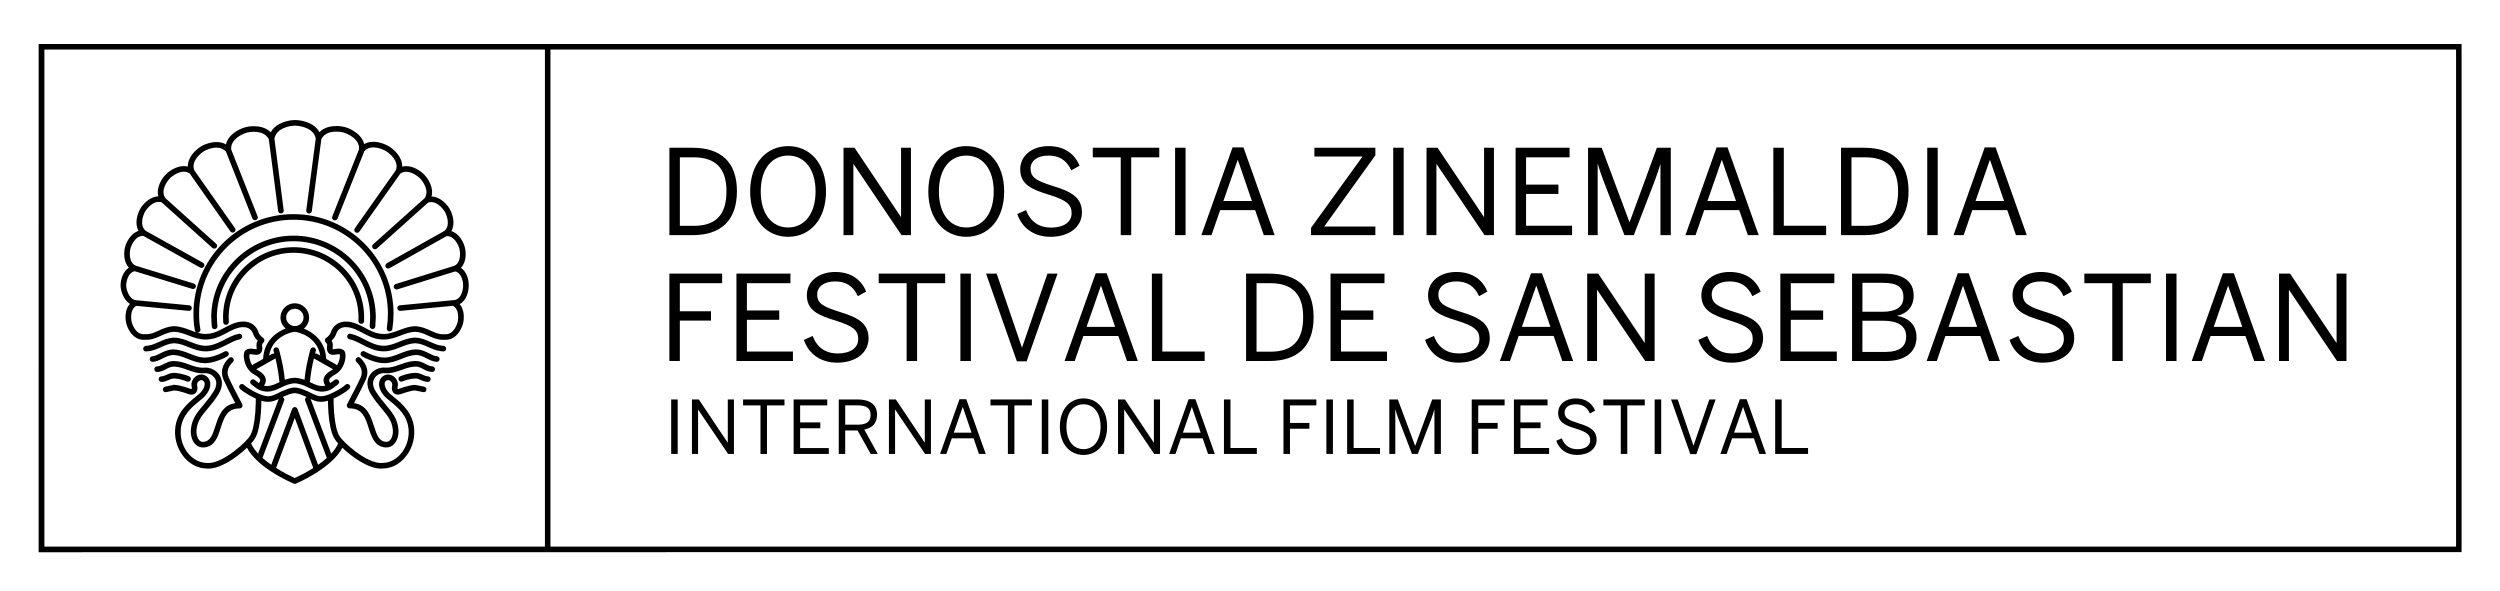 <?xml version="1.0" encoding="UTF-8" standalone="no"?>

<!DOCTYPE svg PUBLIC "-//W3C//DTD SVG 1.1//EN" "http://www.w3.org/Graphics/SVG/1.1/DTD/svg11.dtd">
<!-- Created with Inkscape (http://www.inkscape.org/) -->


<svg

   xmlns:svg="http://www.w3.org/2000/svg"

   xmlns="http://www.w3.org/2000/svg"

   version="1.1"

   width="969.76"

   height="229.13"

   id="svg7563">

  <defs

     id="defs7565" />

  <g

     transform="translate(91.551,-389.543)"

     id="layer1">

    <g

       transform="matrix(0.853,0,0,0.853,-100.815,69.187)"

       id="g7828">

      <path

         d="m 212.539,532.83 -1.028,-0.112 c -1.752,-0.218 -3.245,-0.903 -4.855,-1.628 -2.06,-0.938 -4.187,-1.907 -7.067,-2.003 -2.729,0.091 -5.077,1.03 -7.381,1.942 -2.283,0.908 -4.424,1.765 -6.89,1.765 -0.552,0 -1.124,-0.046 -1.676,-0.137 -2.445,-0.385 -4.764,-1.577 -7.032,-2.744 -1.6,-0.822 -3.108,-1.597 -4.728,-2.135 l -1.595,-0.421 c -0.663,-0.183 -1.331,0.233 -1.509,0.918 -0.091,0.329 -0.028,0.685 0.167,0.989 0.187,0.284 0.481,0.497 0.8,0.578 l 1.347,0.36 c 1.397,0.462 2.82,1.192 4.369,1.988 2.425,1.248 4.931,2.536 7.776,2.992 0.688,0.101 1.387,0.162 2.07,0.162 2.966,0 5.452,-0.994 7.847,-1.947 2.045,-0.816 4.161,-1.658 6.47,-1.76 2.319,0.112 4.095,0.913 5.984,1.77 1.691,0.776 3.447,1.567 5.594,1.841 l 1.245,0.122 0.121,0.004 c 0.633,0 1.119,-0.472 1.185,-1.141 0.041,-0.345 -0.086,-0.69 -0.344,-0.964 -0.228,-0.248 -0.547,-0.406 -0.871,-0.441 m 0.028,2.054 0,0 0,0.024 0,-0.024 z m -3.003,2.686 c -1.093,-0.056 -2.172,-0.609 -3.422,-1.242 -1.711,-0.877 -3.66,-1.871 -6.267,-1.871 -2.708,0.097 -5.077,1.035 -7.356,1.942 -2.273,0.903 -4.419,1.765 -6.88,1.765 -0.557,0 -1.124,-0.046 -1.686,-0.137 -2.587,-0.406 -5.472,-1.613 -7.194,-2.632 -0.587,-0.35 -1.407,-0.137 -1.762,0.451 -0.349,0.598 -0.147,1.39 0.456,1.739 1.929,1.141 5.174,2.5 8.1,2.962 0.688,0.112 1.387,0.162 2.076,0.162 2.951,0 5.432,-0.984 7.841,-1.942 2.172,-0.867 4.217,-1.684 6.556,-1.765 1.838,0 3.417,0.806 4.961,1.597 1.448,0.74 2.805,1.435 4.516,1.516 0.678,0 1.235,-0.532 1.276,-1.212 0.016,-0.33 -0.101,-0.659 -0.329,-0.913 -0.233,-0.254 -0.547,-0.406 -0.886,-0.421 m -2.076,4.612 c -1.185,-0.076 -2.096,-0.558 -3.068,-1.075 -1.235,-0.654 -2.632,-1.395 -4.678,-1.395 l -0.202,0 c -2.45,0.086 -4.652,0.877 -6.794,1.643 -2.273,0.811 -4.419,1.567 -6.733,1.374 -2.799,-0.218 -5.614,1.202 -7.042,3.525 -0.891,1.455 -2.005,4.503 0.557,8.596 1.726,2.739 3.508,4.874 4.956,6.593 2.572,3.063 4.607,5.487 5.027,9.494 0.187,1.907 -0.309,3.793 -1.281,4.808 -0.476,0.502 -1.012,0.751 -1.762,0.751 l -0.012,0 c -3.265,-0.147 -4.252,-3.195 -5.503,-7.069 -1.458,-4.524 -3.098,-9.62 -9.082,-10.553 1.919,-3.621 4.546,-8.814 5.32,-10.604 1.554,-3.489 0.699,-6.922 -2.455,-9.945 -0.501,-0.467 -1.347,-0.441 -1.817,0.041 -0.238,0.249 -0.364,0.568 -0.354,0.913 0.008,0.34 0.147,0.654 0.395,0.893 2.344,2.242 2.982,4.62 1.893,7.085 -0.881,2.023 -4.192,8.51 -6.11,12.05 -0.126,0.233 -0.187,0.492 -0.157,0.695 0,0.705 0.572,1.278 1.276,1.278 5.776,0 7.107,4.133 8.651,8.926 1.301,4.042 2.779,8.611 7.821,8.839 l 0.233,0.008 c 1.341,0 2.562,-0.538 3.523,-1.552 1.478,-1.557 2.232,-4.174 1.954,-6.821 -0.491,-4.782 -2.86,-7.607 -5.604,-10.878 -1.463,-1.75 -3.128,-3.732 -4.738,-6.299 -1.362,-2.176 -1.554,-4.275 -0.552,-5.913 0.947,-1.526 2.81,-2.46 4.652,-2.318 2.855,0.233 5.381,-0.654 7.852,-1.532 1.924,-0.69 3.923,-1.405 6.176,-1.476 1.316,0 2.324,0.527 3.392,1.095 1.174,0.624 2.379,1.258 4.187,1.364 0.683,0 1.25,-0.522 1.276,-1.192 0.024,-0.34 -0.086,-0.664 -0.319,-0.928 -0.223,-0.254 -0.537,-0.406 -0.881,-0.421 m -1.998,4.52 c -0.861,-0.024 -1.478,-0.314 -2.283,-0.674 -0.937,-0.426 -2.005,-0.908 -3.528,-0.908 l -0.132,0 c -2.698,0.097 -5.351,1.024 -6.687,1.567 -0.314,0.127 -0.557,0.37 -0.694,0.685 -0.136,0.314 -0.136,0.659 -0.004,0.979 0.268,0.639 1.033,0.958 1.665,0.695 1.19,-0.482 3.528,-1.293 5.958,-1.374 0.871,0 1.539,0.304 2.405,0.695 0.871,0.39 1.853,0.832 3.204,0.882 l 0.041,0 c 0.699,0 1.261,-0.538 1.281,-1.232 0.008,-0.34 -0.117,-0.664 -0.349,-0.918 -0.233,-0.243 -0.547,-0.39 -0.876,-0.396 m -0.056,2.069 0,0 0,0.008 0,-0.008 z m 18.602,-43.369 c -0.036,-3.621 -1.357,-6.567 -3.564,-8.038 2.643,-2.703 2.364,-7.161 1.741,-9.473 -0.592,-2.242 -2.516,-6.131 -6.085,-7.227 1.984,-3.454 0.496,-7.916 -0.764,-10.102 -1.109,-1.927 -4.242,-5.548 -8.267,-5.644 1.149,-4.047 -1.59,-8.211 -3.473,-10.112 -1.701,-1.699 -4.819,-3.687 -8.034,-3.687 -0.623,0 -1.235,0.076 -1.822,0.223 0.117,-4.448 -3.812,-7.962 -6.277,-9.377 -1.59,-0.933 -4.227,-1.922 -6.824,-1.922 -1.579,0 -2.982,0.355 -4.176,1.055 -1.088,-4.519 -6.014,-6.998 -8.879,-7.769 -0.501,-0.137 -1.878,-0.451 -3.751,-0.451 -2.349,0 -5.523,0.502 -7.725,2.789 -2.303,-4.331 -7.988,-5.507 -11.122,-5.507 -2.865,0 -8.682,1.187 -11.031,5.584 -2.207,-2.282 -5.371,-2.784 -7.72,-2.784 -1.873,0 -3.25,0.314 -3.751,0.451 -2.885,0.771 -7.831,3.266 -8.889,7.82 -1.24,-0.71 -2.673,-1.065 -4.303,-1.065 -2.663,0 -5.305,0.979 -6.758,1.821 -2.44,1.415 -6.358,4.904 -6.272,9.331 -0.577,-0.147 -1.185,-0.218 -1.807,-0.218 -3.503,0 -6.738,2.302 -8.095,3.677 -1.888,1.881 -4.617,6.03 -3.493,10.072 -3.999,0.107 -7.123,3.712 -8.231,5.639 -1.266,2.186 -2.749,6.654 -0.775,10.097 -3.609,1.121 -5.574,5.147 -6.12,7.222 -0.623,2.313 -0.896,6.765 1.726,9.473 -2.739,1.765 -3.761,5.365 -3.792,8.053 -0.024,1.892 1.033,6.456 4.242,8.418 -1.731,1.922 -2.01,4.539 -2.01,5.994 0,0.964 0.117,1.942 0.319,2.759 0.668,2.764 3.053,7.48 7.781,7.602 l 2.526,-0.051 c 2.136,-0.269 3.888,-1.065 5.589,-1.841 1.888,-0.857 3.67,-1.658 5.948,-1.76 2.329,0.091 4.348,0.857 6.48,1.674 2.389,0.913 4.855,1.856 7.791,1.856 0.709,0 1.433,-0.061 2.111,-0.168 l 0.253,-0.024 c 2.754,-0.431 5.057,-1.658 7.3,-2.855 2.253,-1.207 4.379,-2.343 6.824,-2.576 3.761,-0.345 4.845,2.196 5.088,2.941 0.379,1.202 1.104,2.272 2.141,3.205 l -0.056,0.071 c -0.349,0.558 -0.521,1.202 -0.521,1.958 0,0.304 0.028,0.593 0.061,0.913 0.024,0.238 0.045,0.441 0.045,0.619 0,0.208 -0.028,0.299 -0.016,0.299 -0.071,0.024 -0.673,-0.02 -1.144,-0.097 -0.466,-0.076 -1.007,-0.157 -1.564,-0.157 -0.896,0 -1.63,0.213 -2.253,0.669 -0.602,0.441 -0.906,1.303 -0.906,2.566 0,0.208 0.004,0.4 0.02,0.588 0.172,2.581 1.488,6.192 4.637,7.911 1.726,0.933 2.668,1.78 2.799,2.5 0.004,0.051 0.008,0.107 0.008,0.157 0,0.355 -0.192,0.771 -0.607,1.283 -0.415,-0.304 -0.876,-0.664 -1.433,-1.1 l -0.435,-0.35 c -0.537,-0.426 -1.382,-0.325 -1.802,0.208 -0.435,0.553 -0.339,1.354 0.213,1.79 l 0.435,0.34 c 2.491,1.968 3.625,2.865 6.986,3.007 2.4,-0.101 4.268,-0.999 6.075,-1.861 1.817,-0.872 3.701,-1.77 6.216,-1.942 2.567,0.172 4.45,1.07 6.308,1.952 1.883,0.903 3.665,1.75 6.049,1.851 l 0.024,0 0.02,0 c 3.301,-0.142 4.435,-1.035 6.93,-3.002 l 0.44,-0.345 c 0.552,-0.441 0.648,-1.242 0.208,-1.79 -0.42,-0.532 -1.266,-0.634 -1.797,-0.208 l -0.451,0.35 c -0.552,0.446 -1.018,0.806 -1.473,1.05 -0.43,-0.543 -0.613,-1.009 -0.542,-1.395 0.121,-0.72 1.063,-1.562 2.794,-2.495 3.149,-1.714 4.465,-5.33 4.637,-7.911 0.101,-1.587 -0.197,-2.652 -0.886,-3.154 -0.628,-0.456 -1.362,-0.669 -2.258,-0.669 -0.557,0 -1.093,0.081 -1.569,0.157 -0.324,0.051 -0.694,0.112 -0.957,0.112 -0.071,0 -0.126,-0.004 -0.147,0 -0.016,-0.051 -0.041,-0.132 -0.041,-0.314 0,-0.177 0.02,-0.38 0.041,-0.624 l 0.008,-0.132 c 0.02,-0.243 0.046,-0.502 0.046,-0.776 0,-0.771 -0.167,-1.395 -0.552,-2.003 l -0.016,-0.028 c 1.038,-0.923 1.752,-1.998 2.136,-3.2 0.309,-0.964 1.423,-3.286 5.077,-2.941 2.44,0.233 4.566,1.359 6.864,2.586 2.217,1.187 4.516,2.414 7.305,2.85 l 0.187,0.016 c 0.714,0.112 1.438,0.172 2.136,0.172 2.936,0 5.407,-0.943 7.791,-1.856 2.141,-0.816 4.171,-1.582 6.454,-1.674 2.313,0.101 4.09,0.903 5.994,1.775 1.691,0.761 3.442,1.562 5.619,1.831 l 2.536,0.045 c 4.678,-0.122 7.057,-4.838 7.73,-7.602 0.496,-2.034 0.668,-6.004 -1.584,-8.631 3.29,-1.729 4.146,-6.06 4.121,-8.469 m -64.812,23.805 c -0.304,0.167 -0.511,0.492 -0.597,0.887 -0.056,0.355 0.051,0.745 0.283,1.045 l 0.628,0.776 c 0.192,0.294 0.147,0.73 0.086,1.288 -0.071,0.781 -0.172,1.861 0.572,2.794 0.501,0.624 1.195,0.928 2.121,0.928 0.466,0 0.921,-0.066 1.372,-0.142 0.683,-0.112 1.392,-0.193 1.762,-0.028 0.036,0.385 0.051,1.384 -0.304,2.678 -0.162,0.598 -0.471,1.461 -1.018,2.287 -0.107,-0.172 -0.263,-0.314 -0.451,-0.421 l -4.46,-2.52 c -0.379,-8.652 -6.662,-12.384 -10.14,-13.794 1.509,-1.222 2.384,-3.038 2.384,-5.016 0,-3.575 -2.921,-6.476 -6.515,-6.476 -3.594,0 -6.515,2.901 -6.515,6.476 0,1.947 0.866,3.753 2.344,4.975 -3.513,1.39 -9.871,5.112 -10.241,13.835 l -4.47,2.531 c -0.187,0.101 -0.339,0.248 -0.445,0.416 -0.547,-0.822 -0.856,-1.689 -1.023,-2.287 -0.4,-1.445 -0.319,-2.424 -0.253,-2.733 0.329,-0.122 1.038,-0.024 1.721,0.086 0.44,0.071 0.896,0.137 1.362,0.137 0.931,0 1.63,-0.304 2.131,-0.928 0.739,-0.938 0.638,-2.013 0.562,-2.799 -0.056,-0.553 -0.096,-0.989 0.056,-1.242 l 0.658,-0.816 c 0.243,-0.304 0.344,-0.695 0.278,-1.035 -0.061,-0.38 -0.268,-0.715 -0.577,-0.898 -0.016,-0.008 -1.625,-1.014 -2.162,-2.678 -0.78,-2.475 -3.215,-5.122 -7.76,-4.706 -2.956,0.284 -5.422,1.603 -7.826,2.881 -2.131,1.136 -4.136,2.206 -6.424,2.571 l -0.253,0.02 c -0.577,0.091 -1.169,0.137 -1.741,0.137 -2.455,0 -4.592,-0.811 -6.87,-1.679 -2.157,-0.827 -4.602,-1.76 -7.411,-1.856 -2.804,0.097 -4.936,1.06 -6.996,2.003 -1.59,0.72 -3.093,1.4 -4.804,1.623 l -2.192,0.036 c -3.822,-0.101 -5.214,-5.092 -5.356,-5.649 -0.117,-0.558 -1.038,-5.442 2.086,-7.252 l 23.859,2.277 0.132,0.004 c 0.653,0 1.215,-0.502 1.271,-1.151 0.036,-0.34 -0.071,-0.664 -0.288,-0.933 -0.218,-0.264 -0.526,-0.421 -0.866,-0.456 l -24.213,-2.307 c -3.442,-0.492 -4.475,-5.391 -4.46,-6.74 0,-0.051 0.117,-5.533 3.857,-6.451 l 26.187,8.043 c 0.673,0.198 1.397,-0.183 1.61,-0.842 0.096,-0.325 0.066,-0.669 -0.096,-0.974 -0.162,-0.299 -0.435,-0.517 -0.764,-0.619 l -26.395,-8.099 c -3.331,-1.455 -2.875,-6.233 -2.42,-7.942 0.008,-0.056 1.66,-5.629 5.619,-5.629 0.066,0 0.132,0 0.198,0.004 l 25.889,14.428 c 0.582,0.33 1.407,0.101 1.736,-0.487 0.172,-0.299 0.213,-0.639 0.117,-0.969 -0.091,-0.33 -0.304,-0.604 -0.602,-0.766 l -26.02,-14.494 c -2.992,-2.434 -1.22,-7.181 -0.288,-8.804 0.024,-0.046 2.643,-4.366 6.161,-4.366 0.466,0 0.937,0.076 1.392,0.228 l 23.033,20.696 c 0.501,0.451 1.352,0.406 1.807,-0.086 0.228,-0.254 0.339,-0.578 0.329,-0.918 -0.016,-0.345 -0.167,-0.659 -0.42,-0.887 L 86.109,465.705 c -2.43,-3.337 0.683,-7.729 2.086,-9.139 0.028,-0.033 3.063,-2.926 6.252,-2.926 0.967,0 1.868,0.264 2.668,0.796 l 18.518,26.356 c 0.39,0.563 1.23,0.71 1.787,0.319 0.278,-0.198 0.466,-0.492 0.526,-0.832 0.061,-0.33 -0.024,-0.669 -0.213,-0.943 L 99.19,452.976 c -1.549,-4.093 2.835,-7.734 4.647,-8.789 0.962,-0.548 3.189,-1.491 5.447,-1.491 1.833,0 3.296,0.614 4.338,1.821 l 12.018,30.403 c 0.253,0.634 0.997,0.969 1.66,0.715 0.658,-0.254 0.977,-0.999 0.724,-1.653 L 115.996,443.548 c -0.425,-4.6 5.032,-7.1 7.173,-7.673 0.334,-0.091 1.529,-0.38 3.144,-0.38 2.349,0 5.427,0.593 6.799,3.433 l 4.227,32.599 c 0.081,0.629 0.628,1.106 1.266,1.106 l 0.162,-0.008 c 0.339,-0.046 0.643,-0.213 0.856,-0.482 0.208,-0.269 0.298,-0.603 0.253,-0.948 l -4.222,-32.583 c 0.921,-4.838 7.057,-5.903 9.355,-5.903 2.349,0 8.596,1.055 9.436,5.883 l -4.313,32.634 c -0.096,0.695 0.395,1.334 1.104,1.425 l 0.162,0.008 c 0.643,0 1.19,-0.477 1.271,-1.1 l 4.328,-32.71 c 1.372,-2.835 4.455,-3.433 6.804,-3.433 1.61,0 2.815,0.289 3.144,0.375 2.151,0.578 7.614,3.083 7.173,7.703 l -12.165,30.56 c -0.258,0.649 0.066,1.39 0.719,1.653 0.638,0.238 1.402,-0.081 1.665,-0.72 l 12.16,-30.56 c 0.972,-1.217 2.364,-1.841 4.126,-1.841 2.789,0 5.553,1.562 5.579,1.582 1.848,1.065 6.267,4.742 4.678,8.773 l -18.68,26.477 c -0.197,0.279 -0.278,0.619 -0.217,0.948 0.056,0.34 0.248,0.639 0.532,0.832 0.557,0.39 1.387,0.239 1.782,-0.314 l 18.634,-26.406 c 0.785,-0.522 1.681,-0.791 2.648,-0.791 2.622,0 5.214,1.907 6.227,2.916 1.412,1.42 4.536,5.842 2.086,9.154 l -23.383,20.935 c -0.248,0.228 -0.4,0.543 -0.415,0.877 -0.024,0.345 0.096,0.674 0.324,0.918 0.456,0.512 1.301,0.563 1.812,0.097 l 23.317,-20.889 c 0.466,-0.152 0.942,-0.233 1.412,-0.233 3.493,0 6.075,4.194 6.186,4.366 0.926,1.628 2.693,6.39 -0.238,8.768 l -26.162,14.707 c -0.298,0.167 -0.516,0.441 -0.607,0.776 -0.086,0.325 -0.041,0.664 0.126,0.964 0.344,0.583 1.144,0.806 1.741,0.477 l 25.949,-14.585 c 0.071,0 0.132,-0.004 0.198,-0.004 3.361,0 5.179,4.057 5.589,5.619 0.456,1.709 0.921,6.461 -2.344,7.911 l -26.597,8.256 c -0.673,0.203 -1.043,0.923 -0.835,1.587 0.207,0.659 0.937,1.055 1.6,0.842 l 26.319,-8.16 c 3.341,0.832 3.579,5.513 3.594,6.446 0.016,1.674 -0.683,6.111 -3.994,6.578 l -24.775,2.384 c -0.344,0.036 -0.648,0.193 -0.861,0.456 -0.218,0.264 -0.324,0.593 -0.289,0.933 0.066,0.659 0.613,1.156 1.271,1.156 l 24.026,-2.313 c 3.351,1.871 2.167,7.227 2.151,7.282 -0.056,0.228 -1.392,5.553 -5.31,5.655 l -2.187,-0.028 c -1.757,-0.218 -3.265,-0.903 -4.86,-1.628 -2.055,-0.943 -4.187,-1.907 -7.072,-2.003 -2.724,0.096 -5.062,0.989 -7.335,1.856 -2.799,1.075 -5.427,2.039 -8.636,1.537 l -0.192,-0.016 c -2.324,-0.365 -4.323,-1.435 -6.47,-2.581 -2.379,-1.268 -4.845,-2.586 -7.847,-2.87 -4.511,-0.426 -6.935,2.231 -7.73,4.701 -0.537,1.674 -2.091,2.642 -2.146,2.683 m -1.185,18.703 c -0.167,1.004 0.091,2.018 0.78,3.033 -0.435,0.091 -0.937,0.152 -1.559,0.183 -1.883,-0.091 -3.473,-0.862 -5.027,-1.603 l -0.319,-0.152 c -0.076,-0.036 -0.147,-0.071 -0.228,-0.112 0.107,-0.167 0.182,-0.36 0.192,-0.568 0.268,-3.017 0.84,-6.43 1.746,-10.188 0.076,0.081 0.167,0.152 0.268,0.208 l 8.464,4.772 c -0.076,0.045 -0.147,0.086 -0.223,0.127 -2.516,1.364 -3.817,2.728 -4.095,4.3 m -26.329,-0.004 c -0.273,-1.557 -1.569,-2.926 -4.09,-4.295 -0.081,-0.041 -0.152,-0.081 -0.228,-0.127 l 8.464,-4.777 c 0.101,-0.056 0.198,-0.122 0.278,-0.203 0.891,3.753 1.468,7.171 1.731,10.183 0.02,0.208 0.086,0.406 0.192,0.573 -0.066,0.028 -0.132,0.066 -0.198,0.097 l -0.344,0.167 c -1.549,0.74 -3.144,1.511 -4.986,1.603 -0.658,-0.028 -1.169,-0.091 -1.61,-0.183 0.688,-1.029 0.957,-2.044 0.79,-3.038 m 13.253,-24.069 c -2.182,0 -3.959,-1.765 -3.959,-3.935 0,-2.165 1.777,-3.93 3.959,-3.93 2.177,0 3.949,1.765 3.949,3.93 0,2.171 -1.772,3.935 -3.949,3.935 m -8.793,9.722 c -0.329,0.081 -0.607,0.294 -0.785,0.588 -0.167,0.294 -0.213,0.644 -0.121,0.974 0.117,0.426 0.233,0.847 0.339,1.263 -0.324,-0.101 -0.699,-0.066 -1.007,0.107 l -1.342,0.761 c 1.352,-8.586 10.044,-10.761 11.633,-10.797 1.605,0.041 10.261,2.226 11.608,10.797 l -1.341,-0.756 c -0.304,-0.177 -0.683,-0.218 -1.002,-0.112 0.111,-0.416 0.213,-0.837 0.334,-1.263 0.091,-0.325 0.046,-0.669 -0.121,-0.964 -0.167,-0.299 -0.445,-0.512 -0.78,-0.598 -0.658,-0.183 -1.387,0.228 -1.574,0.893 -1.397,5.142 -2.293,9.793 -2.663,13.814 -1.104,-0.4 -2.556,-0.801 -4.47,-0.938 l -0.268,0.016 c -1.417,0.112 -2.774,0.4 -4.217,0.918 -0.35,-4.001 -1.245,-8.647 -2.653,-13.809 -0.177,-0.659 -0.906,-1.065 -1.569,-0.893 m 67.535,17.812 -4.116,-0.811 c -2.81,0.101 -7.467,1.861 -7.487,1.876 -0.096,0.029 -0.217,0.045 -0.379,0.045 -0.051,-0.066 -0.172,-0.4 0,-1.136 0.37,-1.572 -0.273,-3.322 -1.645,-4.448 -1.24,-1.04 -2.891,-1.319 -4.252,-0.72 -1.261,0.543 -2.131,1.572 -2.45,2.881 -0.445,1.841 0.213,4.072 1.741,5.923 0.607,0.938 1.817,1.917 3.204,3.048 3.371,2.739 7.988,6.491 8.373,13.125 0.243,4.143 -1.174,8.216 -3.903,11.162 -2.162,2.343 -4.905,3.677 -7.755,3.748 -7.026,0.872 -18.477,-9.712 -19.854,-12.354 -1.114,-1.704 -1.959,-5.416 -2.379,-10.462 -0.213,-2.602 -0.248,-5.31 -0.253,-6.436 1.043,-0.467 2.141,-1.04 3.27,-1.689 1.428,-0.837 2.794,-1.668 3.923,-2.769 0.243,-0.238 0.379,-0.553 0.379,-0.893 0.004,-0.34 -0.121,-0.664 -0.364,-0.903 -0.466,-0.492 -1.316,-0.497 -1.812,-0.02 -0.926,0.908 -2.146,1.643 -3.417,2.378 -1.858,1.08 -3.518,1.856 -5.077,2.373 -0.931,0.314 -1.772,0.456 -2.567,0.456 -0.587,0 -1.159,-0.081 -1.691,-0.254 -1.154,-0.365 -2.303,-0.948 -3.412,-1.511 l -0.926,-0.456 -2.936,-1.151 c -0.876,-0.268 -1.873,-0.573 -2.936,-0.573 l -0.208,0 c -1.053,0 -2.03,0.294 -3.159,0.634 l -2.759,1.106 -0.962,0.487 c -1.088,0.543 -2.217,1.106 -3.346,1.466 -1.25,0.4 -2.632,0.335 -4.252,-0.203 -1.554,-0.517 -3.22,-1.288 -5.077,-2.373 -1.271,-0.735 -2.491,-1.466 -3.417,-2.378 -0.491,-0.482 -1.331,-0.472 -1.817,0.02 -0.486,0.502 -0.476,1.308 0.024,1.795 1.139,1.116 2.506,1.942 3.923,2.769 1.154,0.669 2.222,1.222 3.27,1.689 -0.008,1.121 -0.045,3.819 -0.253,6.436 -0.42,5.026 -1.25,8.723 -2.359,10.432 -1.321,2.52 -11.947,12.445 -18.978,12.445 -0.278,0 -0.552,-0.008 -0.861,-0.051 -2.865,-0.081 -5.639,-1.42 -7.796,-3.758 -2.718,-2.941 -4.146,-7.009 -3.903,-11.162 0.39,-6.628 5.007,-10.381 8.378,-13.125 1.453,-1.187 2.602,-2.115 3.225,-3.078 1.524,-1.851 2.167,-4.057 1.711,-5.893 -0.309,-1.308 -1.174,-2.338 -2.445,-2.886 -1.377,-0.593 -2.992,-0.329 -4.252,0.72 -1.367,1.141 -2.015,2.886 -1.645,4.453 0.177,0.73 0.061,1.07 -0.081,1.141 -0.132,0 -0.268,-0.046 -0.299,-0.056 -0.051,-0.02 -4.678,-1.77 -7.528,-1.871 l -0.542,-0.02 0.016,0.117 c -0.592,0.117 -1.62,0.32 -1.62,0.32 l -1.924,0.4 c -0.643,0.137 -1.25,0.796 -1.099,1.511 0.142,0.71 0.724,1.141 1.397,1.009 l 3.842,-0.781 c 2.172,0.132 5.827,1.44 6.591,1.714 1.134,0.375 2.238,0.208 2.982,-0.472 0.486,-0.451 1.25,-1.516 0.754,-3.601 -0.147,-0.609 0.177,-1.4 0.795,-1.912 0.218,-0.168 0.952,-0.619 1.59,-0.335 0.537,0.228 0.856,0.609 0.987,1.151 0.258,1.05 -0.233,2.485 -1.291,3.788 -0.481,0.725 -1.514,1.567 -2.794,2.607 -3.518,2.87 -8.849,7.206 -9.304,14.95 -0.283,4.833 1.387,9.58 4.576,13.033 2.632,2.86 6.019,4.478 9.482,4.569 5.741,0.725 13.633,-4.65 18.629,-9.438 1.023,1.958 2.592,3.925 4.784,6.01 1.686,1.577 3.726,3.149 5.973,4.63 0.136,0.132 0.294,0.233 0.375,0.254 4.986,3.236 9.618,5.218 10.135,5.431 0.152,0.061 0.324,0.101 0.491,0.101 0.177,0 0.339,-0.041 0.501,-0.101 0.668,-0.284 16.235,-6.948 21.12,-16.315 4.688,4.473 11.922,9.494 17.591,9.494 0.385,0 0.754,-0.024 1.078,-0.066 3.458,-0.091 6.809,-1.709 9.441,-4.569 3.194,-3.454 4.865,-8.205 4.576,-13.033 -0.445,-7.744 -5.776,-12.075 -9.37,-15.001 -1.2,-0.979 -2.243,-1.826 -2.693,-2.52 -1.073,-1.319 -1.574,-2.784 -1.326,-3.824 0.132,-0.543 0.456,-0.918 0.992,-1.151 0.633,-0.284 1.367,0.162 1.579,0.335 0.618,0.512 0.947,1.298 0.8,1.912 -0.496,2.074 0.263,3.139 0.759,3.601 0.739,0.674 1.762,0.882 2.977,0.472 0.724,-0.264 4.399,-1.582 6.596,-1.714 l 3.837,0.781 c 0.648,0.122 1.255,-0.289 1.402,-1.004 0.152,-0.725 -0.451,-1.379 -1.099,-1.521 m -39.045,25.859 c -0.663,1.511 -1.711,3.058 -3.149,4.625 l -9.385,-24.855 c 0.739,0.35 1.493,0.669 2.298,0.923 1.726,0.543 3.544,0.502 5.574,-0.127 0.024,1.897 0.121,3.966 0.253,5.66 0.319,3.854 1.058,8.997 2.718,11.537 0.288,0.563 0.871,1.329 1.691,2.236 m -14.994,-19.489 9.846,26.067 c -1.169,1.05 -2.506,2.094 -3.984,3.134 l -9.385,-25.438 c -0.136,-0.355 -0.41,-0.624 -0.744,-0.74 -0.147,-0.061 -0.299,-0.091 -0.456,-0.091 -0.157,0 -0.309,0.025 -0.44,0.081 -0.36,0.127 -0.638,0.406 -0.759,0.756 l -9.507,25.407 c -1.498,-1.045 -2.835,-2.094 -3.984,-3.119 l 9.826,-26.057 c 0.121,-0.32 0.111,-0.664 -0.024,-0.974 -0.142,-0.294 -0.364,-0.517 -0.658,-0.644 l 0.567,-0.289 2.622,-1.024 c 0.729,-0.223 1.483,-0.451 2.157,-0.456 l 0.268,0 c 0.668,0.004 1.417,0.233 2.303,0.492 l 2.44,0.979 0.597,0.299 c -0.613,0.269 -0.921,0.979 -0.683,1.618 m -12.048,-0.74 -9.375,24.845 c -1.433,-1.567 -2.496,-3.114 -3.154,-4.62 0.835,-0.933 1.438,-1.724 1.711,-2.262 1.655,-2.526 2.384,-7.653 2.698,-11.507 0.177,-2.145 0.238,-4.377 0.253,-5.66 2.03,0.629 3.852,0.669 5.574,0.127 0.8,-0.254 1.559,-0.573 2.293,-0.923 m 7.315,8.621 8.403,22.775 c -3.701,2.348 -7.148,3.966 -8.393,4.534 -1.255,-0.563 -4.738,-2.186 -8.515,-4.564 l 8.505,-22.745 z m -0.577,-90.136 c 23.671,0 42.928,19.16 42.928,42.716 0,2.211 -0.167,4.432 -0.506,6.598 -0.111,0.695 0.364,1.344 1.068,1.461 0.714,0.112 1.362,-0.385 1.463,-1.07 0.354,-2.318 0.537,-4.671 0.537,-6.988 0,-24.956 -20.406,-45.262 -45.49,-45.262 -25.084,0 -45.5,20.306 -45.5,45.262 0,2.566 0.111,4.726 0.638,7.572 0.111,0.609 0.638,1.055 1.261,1.055 0.071,0 0.152,-0.008 0.238,-0.02 0.334,-0.066 0.623,-0.249 0.82,-0.532 0.192,-0.284 0.258,-0.619 0.202,-0.953 -0.44,-2.358 -0.592,-4.224 -0.592,-7.12 0,-23.556 19.262,-42.716 42.933,-42.716 m 0,9.774 c 19.221,0 34.859,15.559 34.859,34.658 l -0.218,3.885 c -0.008,0.335 0.101,0.674 0.314,0.933 0.233,0.274 0.547,0.436 0.982,0.461 0.678,0 1.22,-0.502 1.255,-1.161 l 0.228,-4.098 c 0,-20.524 -16.787,-37.224 -37.42,-37.224 -20.285,0 -37.071,16.406 -37.42,36.59 0,0.167 0.081,3.317 0.263,4.833 0.076,0.639 0.628,1.126 1.271,1.126 l 0.152,-0.016 c 0.339,-0.036 0.643,-0.208 0.856,-0.482 0.213,-0.264 0.304,-0.603 0.263,-0.938 -0.162,-1.359 -0.243,-4.346 -0.243,-4.493 0.319,-18.789 15.961,-34.074 34.859,-34.074 m -35.887,39.501 0.008,0 -0.008,0.028 0,-0.028 z m 65.434,-4.886 -0.028,1.628 c -0.008,0.34 0.117,0.659 0.349,0.918 0.233,0.254 0.562,0.4 0.931,0.411 0.704,0 1.271,-0.543 1.276,-1.222 l 0.036,-1.729 c 0,-17.592 -14.392,-31.914 -32.08,-31.914 -17.693,0 -32.085,14.321 -32.085,31.934 l 0.096,2.318 c 0.086,0.492 0.456,1.065 1.235,1.065 0.916,0 1.281,-0.751 1.316,-1.293 l -0.086,-2.11 c 0,-16.193 13.243,-29.368 29.523,-29.368 16.275,0 29.518,13.175 29.518,29.363 m -84.063,17.127 c 2.212,0.081 4.267,0.898 6.444,1.765 2.394,0.958 4.88,1.947 7.841,1.947 0.688,0 1.382,-0.056 2.065,-0.167 2.926,-0.461 6.176,-1.821 8.105,-2.957 0.607,-0.36 0.805,-1.141 0.451,-1.75 -0.354,-0.573 -1.18,-0.786 -1.757,-0.441 -1.726,1.019 -4.622,2.226 -7.199,2.627 -0.562,0.086 -1.124,0.137 -1.681,0.137 -2.47,0 -4.617,-0.852 -6.885,-1.765 -2.283,-0.903 -4.637,-1.846 -7.452,-1.942 -2.511,0 -4.46,0.994 -6.171,1.871 -1.245,0.639 -2.319,1.192 -3.417,1.242 -0.339,0.02 -0.653,0.167 -0.886,0.421 -0.228,0.249 -0.344,0.573 -0.329,0.918 0.041,0.674 0.597,1.207 1.336,1.207 l 0.008,0 c 1.635,-0.081 2.997,-0.776 4.46,-1.521 1.529,-0.781 3.103,-1.592 5.062,-1.592 m 0.308,10.672 0,0 c 2.263,0.076 4.581,0.893 5.766,1.369 0.653,0.269 1.423,-0.061 1.676,-0.695 0.126,-0.319 0.126,-0.664 -0.004,-0.974 -0.136,-0.32 -0.379,-0.558 -0.694,-0.685 -1.336,-0.548 -3.994,-1.471 -6.768,-1.567 l -0.121,0 c -1.458,0 -2.531,0.487 -3.478,0.913 -0.785,0.355 -1.402,0.639 -2.253,0.669 -0.339,0.004 -0.653,0.147 -0.891,0.396 -0.238,0.254 -0.354,0.578 -0.344,0.913 0.024,0.695 0.582,1.237 1.281,1.237 l 0.051,0 c 1.341,-0.056 2.324,-0.492 3.225,-0.898 0.835,-0.375 1.504,-0.68 2.556,-0.68 m -5.832,1.1 0,0 0,0.008 0,-0.008 z m 5.777,-17.134 c 2.339,0.101 4.359,0.908 6.5,1.76 2.4,0.953 4.88,1.947 7.847,1.947 0.683,0 1.382,-0.061 2.065,-0.162 2.855,-0.456 5.361,-1.745 7.816,-3.002 1.503,-0.776 2.931,-1.511 4.313,-1.968 l 1.377,-0.37 c 0.694,-0.183 1.139,-0.898 0.962,-1.567 -0.187,-0.69 -0.866,-1.09 -1.509,-0.918 l -1.615,0.426 c -1.625,0.548 -3.199,1.359 -4.728,2.145 -2.253,1.151 -4.571,2.343 -7.006,2.728 -0.562,0.091 -1.124,0.137 -1.676,0.137 -2.465,0 -4.617,-0.857 -6.935,-1.78 -2.268,-0.898 -4.617,-1.836 -7.416,-1.927 -2.81,0.097 -4.941,1.065 -7.021,2.013 -1.585,0.72 -3.088,1.4 -4.824,1.618 l -1.023,0.112 c -0.724,0.076 -1.291,0.73 -1.23,1.405 0.081,0.669 0.572,1.141 1.195,1.141 l 1.377,-0.127 c 2.136,-0.269 3.888,-1.065 5.589,-1.841 1.883,-0.857 3.67,-1.658 5.943,-1.77 m -12.909,3.246 0,0 0,0.024 0,-0.024 z m 12.823,7.378 0.132,0 c 2.025,0.076 4.019,0.786 5.989,1.486 2.42,0.867 4.931,1.77 7.826,1.521 1.827,-0.152 3.695,0.796 4.642,2.318 1.007,1.643 0.815,3.748 -0.547,5.913 -1.6,2.556 -3.26,4.529 -4.743,6.304 -2.744,3.266 -5.123,6.086 -5.609,10.873 -0.273,2.652 0.481,5.269 1.959,6.821 0.957,1.009 2.172,1.552 3.518,1.552 l 0.228,-0.004 c 5.052,-0.233 6.525,-4.808 7.826,-8.85 1.544,-4.782 2.88,-8.915 8.656,-8.915 0.704,0 1.281,-0.578 1.276,-1.237 0.02,-0.243 -0.028,-0.502 -0.147,-0.73 -1.939,-3.565 -5.245,-10.051 -6.11,-12.055 -1.093,-2.465 -0.456,-4.848 1.888,-7.09 0.506,-0.482 0.521,-1.288 0.036,-1.8 -0.476,-0.487 -1.326,-0.507 -1.812,-0.041 -3.159,3.012 -4.009,6.456 -2.46,9.945 0.759,1.77 3.351,6.887 5.315,10.604 -5.984,0.933 -7.624,6.025 -9.077,10.548 -1.245,3.864 -2.238,6.922 -5.619,7.08 -0.638,0 -1.179,-0.249 -1.665,-0.756 -0.962,-1.019 -1.458,-2.906 -1.261,-4.813 0.41,-4.011 2.445,-6.436 5.067,-9.549 1.509,-1.8 3.22,-3.849 4.905,-6.537 2.567,-4.098 1.453,-7.146 0.557,-8.591 -1.428,-2.328 -4.232,-3.758 -7.047,-3.525 -2.319,0.203 -4.45,-0.563 -6.758,-1.39 -2.116,-0.756 -4.308,-1.542 -6.859,-1.628 l -0.187,-0.004 c -1.959,0 -3.361,0.745 -4.607,1.4 -0.967,0.512 -1.878,0.994 -3.063,1.07 -0.339,0.02 -0.653,0.172 -0.886,0.426 -0.223,0.259 -0.339,0.583 -0.314,0.923 0.045,0.669 0.602,1.197 1.352,1.197 l 0.012,0 c 1.726,-0.112 2.931,-0.745 4.106,-1.369 1.109,-0.588 2.07,-1.095 3.483,-1.095 m 823.412,-99.684 4.972,0 14.168,39.899 -4.922,0 -3.945,-11.386 -15.898,0 -3.946,11.386 -4.598,0 z m 8.811,24.381 -6.378,-18.635 -0.106,0 -6.49,18.635 12.974,0 z m -34.932,15.519 4.76,0 0,-39.738 -4.76,0 z m -39.214,-39.738 10.546,0 c 12.868,0 20.167,6.444 20.167,19.763 0,13.48 -7.461,19.975 -20.167,19.975 l -10.546,0 z m 11.138,35.494 c 9.681,0 14.816,-4.669 14.816,-15.731 0,-10.688 -5.19,-15.412 -14.922,-15.412 l -6.272,0 0,31.144 z m -41.913,-35.494 4.76,0 0,35.443 19.247,0 0,4.294 -24.006,0 z m -25.802,-0.162 4.977,0 14.163,39.899 -4.917,0 -3.95,-11.386 -15.898,0 -3.945,11.386 -4.598,0 z m 8.816,24.381 -6.383,-18.635 -0.106,0 -6.49,18.635 12.979,0 z m -67.281,-24.219 6.222,0 12.595,33.779 0.111,0 12.383,-33.779 6.323,0 0,39.738 -4.704,0 0,-32.165 -0.106,0 c -0.541,2.094 -1.512,4.674 -2.433,7.304 l -9.57,24.861 -4.274,0 -9.57,-24.861 c -0.971,-2.63 -1.619,-4.294 -2.484,-7.466 l -0.111,0 0,32.327 -4.38,0 0,-39.738 z m -32.938,0 24.548,0 0,4.35 -19.788,0 0,12.403 14.704,0 0,4.244 -14.704,0 0,14.446 20.926,0 0,4.294 -25.686,0 z m -40.511,0 5.028,0 21.037,31.417 0.106,0 0,-31.417 4.487,0 0,39.738 -4.269,0 -21.791,-32.272 -0.106,0 0,32.272 -4.492,0 z m -15.142,39.738 4.755,0 0,-39.738 -4.755,0 z m -37.373,-3.329 23.415,-32.434 -21.902,0 0,-3.976 27.739,0 0,3.44 -23.248,32.378 23.248,0 0,3.92 -29.252,0 z m -35.699,-36.571 4.972,0 14.168,39.899 -4.922,0 -3.946,-11.386 -15.898,0 -3.945,11.386 -4.598,0 z m 8.811,24.381 -6.378,-18.635 -0.106,0 -6.49,18.635 12.974,0 z m -34.932,15.519 4.755,0 0,-39.738 -4.755,0 z m -24.721,-35.388 -12.706,0 0,-4.35 30.228,0 0,4.35 -12.762,0 0,35.388 -4.76,0 z m -47.054,25.777 4.001,-1.775 c 2.003,5.321 5.949,7.952 11.356,7.952 5.625,0 9.358,-2.362 9.358,-6.55 0,-3.92 -2.165,-5.857 -10.061,-8.326 -8.326,-2.524 -13.303,-4.78 -13.303,-11.654 0,-6.065 5.245,-10.526 12.873,-10.526 7.623,0 12.059,3.87 14.113,8.918 l -3.784,2.094 c -2.165,-4.78 -5.625,-6.712 -10.385,-6.712 -5.084,0 -8.113,2.468 -8.113,5.852 0,4.244 2.706,5.64 10.546,8.108 8.058,2.468 12.813,5.154 12.813,11.922 0,6.55 -5.782,11.062 -14.274,11.062 -7.623,0 -13.03,-4.082 -15.139,-10.364 m -40.455,-10.258 c 0,-12.782 7.41,-20.622 17.304,-20.622 9.894,0 17.198,7.84 17.198,20.622 0,12.782 -7.304,20.622 -17.198,20.622 -9.894,0 -17.304,-7.84 -17.304,-20.622 m 29.743,0 c 0,-10.364 -5.195,-16.323 -12.438,-16.323 -7.355,0 -12.494,5.959 -12.494,16.323 0,10.364 5.139,16.379 12.494,16.379 7.243,0 12.438,-6.014 12.438,-16.379 m -68.306,-19.868 5.028,0 21.037,31.417 0.106,0 0,-31.417 4.492,0 0,39.738 -4.274,0 -21.791,-32.272 -0.111,0 0,32.272 -4.487,0 0,-39.738 z m -42.457,19.868 c 0,-12.782 7.41,-20.622 17.304,-20.622 9.894,0 17.198,7.84 17.198,20.622 0,12.782 -7.304,20.622 -17.198,20.622 -9.894,0 -17.304,-7.84 -17.304,-20.622 m 29.743,0 c 0,-10.364 -5.19,-16.323 -12.438,-16.323 -7.355,0 -12.489,5.959 -12.489,16.323 0,10.364 5.134,16.379 12.489,16.379 7.248,0 12.438,-6.014 12.438,-16.379 m -66.468,-19.868 10.546,0 c 12.868,0 20.167,6.444 20.167,19.763 0,13.48 -7.461,19.975 -20.167,19.975 l -10.546,0 z m 11.138,35.494 c 9.681,0 14.816,-4.669 14.816,-15.731 0,-10.688 -5.19,-15.412 -14.922,-15.412 l -6.272,0 0,31.144 z m 491.721,78.953 2.964,0 0,22.094 11.993,0 0,2.681 -14.957,0 z m -16.081,-0.1 3.101,0 8.827,24.871 -3.065,0 -2.463,-7.097 -9.904,0 -2.458,7.097 -2.863,0 z m 5.493,15.2 -3.976,-11.619 -0.071,0 -4.042,11.619 8.088,0 z m -36.768,-15.1 3.03,0 7.142,20.926 0.071,0 7.173,-20.926 2.863,0 -8.756,24.871 -2.762,0 -8.761,-24.871 z m -7.446,24.771 2.964,0 0,-24.77 -2.964,0 z m -15.408,-22.058 -7.916,0 0,-2.711 18.832,0 0,2.711 -7.952,0 0,22.059 -2.964,0 z m -29.321,16.069 2.494,-1.108 c 1.244,3.318 3.708,4.957 7.076,4.957 3.5,0 5.827,-1.472 5.827,-4.082 0,-2.448 -1.351,-3.652 -6.267,-5.19 -5.19,-1.573 -8.285,-2.979 -8.285,-7.264 0,-3.784 3.268,-6.566 8.017,-6.566 4.75,0 7.511,2.413 8.791,5.559 l -2.357,1.305 c -1.345,-2.979 -3.505,-4.183 -6.47,-4.183 -3.167,0 -5.053,1.538 -5.053,3.647 0,2.645 1.684,3.515 6.571,5.053 5.018,1.543 7.982,3.217 7.982,7.436 0,4.082 -3.602,6.894 -8.892,6.894 -4.75,0 -8.118,-2.544 -9.434,-6.459 m -19.279,-18.782 15.296,0 0,2.711 -12.332,0 0,7.734 9.165,0 0,2.645 -9.165,0 0,9.004 13.04,0 0,2.681 -16.004,0 z m -19.179,0 14.957,0 0,2.711 -11.993,0 0,7.967 8.827,0 0,2.645 -8.827,0 0,11.452 -2.964,0 z m -37.48,0 3.875,0 7.851,21.058 0.066,0 7.714,-21.058 3.946,0 0,24.775 -2.934,0 0,-20.056 -0.066,0 c -0.339,1.305 -0.946,2.914 -1.517,4.552 l -5.964,15.504 -2.661,0 -5.964,-15.504 c -0.607,-1.639 -1.012,-2.676 -1.548,-4.654 l -0.071,0 0,20.157 -2.726,0 0,-24.775 z m -19.179,0 2.964,0 0,22.094 11.993,0 0,2.681 -14.957,0 z m -9.438,24.771 2.969,0 0,-24.77 -2.969,0 z m -19.515,-24.771 14.957,0 0,2.711 -11.993,0 0,7.967 8.827,0 0,2.645 -8.827,0 0,11.452 -2.964,0 z m -27.066,0 2.964,0 0,22.094 11.993,0 0,2.681 -14.957,0 z m -16.081,-0.1 3.101,0 8.827,24.871 -3.07,0 -2.458,-7.097 -9.904,0 -2.458,7.097 -2.863,0 z m 5.493,15.2 -3.976,-11.619 -0.071,0 -4.042,11.619 8.088,0 z m -37.578,-15.1 3.136,0 13.101,19.586 0.071,0 0,-19.586 2.792,0 0,24.775 -2.661,0 -13.576,-20.122 -0.066,0 0,20.122 -2.797,0 0,-24.775 z m -26.458,12.387 c 0,-7.967 4.618,-12.853 10.779,-12.853 6.166,0 10.713,4.886 10.713,12.853 0,7.967 -4.547,12.853 -10.713,12.853 -6.161,0 -10.779,-4.886 -10.779,-12.853 m 18.528,0 c 0,-6.459 -3.232,-10.177 -7.749,-10.177 -4.578,0 -7.78,3.718 -7.78,10.177 0,6.459 3.202,10.213 7.78,10.213 4.517,0 7.749,-3.753 7.749,-10.213 m -26.75,12.385 2.964,0 0,-24.77 -2.964,0 z m -15.407,-22.058 -7.916,0 0,-2.711 18.832,0 0,2.711 -7.952,0 0,22.059 -2.964,0 z m -22.011,-2.813 3.101,0 8.827,24.871 -3.07,0 -2.458,-7.097 -9.904,0 -2.458,7.097 -2.863,0 z m 5.488,15.2 -3.971,-11.619 -0.071,0 -4.042,11.619 8.083,0 z m -37.573,-15.1 3.136,0 13.101,19.586 0.071,0 0,-19.586 2.792,0 0,24.775 -2.661,0 -13.576,-20.122 -0.066,0 0,20.122 -2.797,0 0,-24.775 z m -22.818,0 8.559,0 c 5.66,0 8.857,2.377 8.857,6.93 0,3.986 -2.256,6.06 -5.792,6.793 l 6.131,11.052 -3.232,0 -5.964,-10.683 -5.625,0 0,10.683 -2.934,0 z m 8.392,11.482 c 3.905,0 6.095,-1.072 6.095,-4.451 0,-3.247 -2.155,-4.35 -6.131,-4.35 l -5.422,0 0,8.801 z m -28.918,-11.482 15.296,0 0,2.711 -12.332,0 0,7.734 9.166,0 0,2.645 -9.166,0 0,9.004 13.04,0 0,2.681 -16.004,0 z m -15.067,2.713 -7.916,0 0,-2.711 18.832,0 0,2.711 -7.952,0 0,22.059 -2.964,0 z m -31.175,-2.713 3.136,0 13.101,19.586 0.071,0 0,-19.586 2.792,0 0,24.775 -2.661,0 -13.576,-20.122 -0.066,0 0,20.122 -2.797,0 0,-24.775 z m -9.436,24.771 2.964,0 0,-24.77 -2.964,0 z m -287.656,44.709 435.835,-0.049 c 0,0 444.01,-0.006 666.015,-0.008 l 0,-231.056 -666.015,-0.008 -435.822,-0.005 z m 2.621,-228.604 227.616,0 0,226.048 -227.616,0 z m 230.13,-0.004 866.585,0 0,226.043 -866.585,0 z m 591.914,101.907 14.33,0 c 8.705,0 13.683,3.328 13.683,9.934 0,5.422 -3.298,8.326 -7.41,9.181 l 0,0.111 c 4.922,0.91 8.705,3.865 8.705,9.666 0,6.657 -4.972,10.845 -13.839,10.845 l -15.468,0 z m 13.895,17.345 c 6.004,0 9.464,-2.094 9.464,-6.657 0,-4.568 -2.863,-6.5 -9.353,-6.5 l -9.302,0 0,13.157 z m 1.244,18.26 c 6.545,0 9.464,-2.473 9.464,-7.036 0,-4.992 -4.001,-7.142 -10.435,-7.142 l -9.464,0 0,14.178 z m -47.753,-35.605 24.553,0 0,4.35 -19.793,0 0,12.403 14.704,0 0,4.244 -14.704,0 0,14.446 20.926,0 0,4.294 -25.686,0 z m -37.266,30.126 4.001,-1.775 c 2.003,5.321 5.949,7.952 11.356,7.952 5.625,0 9.353,-2.362 9.353,-6.55 0,-3.92 -2.16,-5.857 -10.056,-8.326 -8.326,-2.524 -13.303,-4.78 -13.303,-11.654 0,-6.065 5.245,-10.526 12.873,-10.526 7.623,0 12.059,3.87 14.113,8.918 l -3.789,2.094 c -2.16,-4.78 -5.62,-6.712 -10.38,-6.712 -5.084,0 -8.114,2.468 -8.114,5.852 0,4.244 2.706,5.64 10.546,8.108 8.058,2.468 12.813,5.154 12.813,11.922 0,6.55 -5.782,11.062 -14.274,11.062 -7.623,0 -13.03,-4.082 -15.139,-10.364 m -50.571,-30.126 5.028,0 21.037,31.417 0.106,0 0,-31.417 4.492,0 0,39.738 -4.274,0 -21.791,-32.272 -0.111,0 0,32.272 -4.487,0 0,-39.738 z m -25.532,-0.162 4.977,0 14.168,39.899 -4.922,0 -3.95,-11.386 -15.898,0 -3.946,11.386 -4.598,0 z m 8.816,24.381 -6.383,-18.635 -0.106,0 -6.49,18.635 12.979,0 z m -57.004,5.908 4.001,-1.775 c 2.003,5.321 5.949,7.952 11.356,7.952 5.625,0 9.353,-2.362 9.353,-6.55 0,-3.92 -2.16,-5.857 -10.056,-8.326 -8.326,-2.524 -13.303,-4.78 -13.303,-11.654 0,-6.065 5.245,-10.526 12.873,-10.526 7.623,0 12.059,3.87 14.113,8.918 l -3.789,2.094 c -2.16,-4.78 -5.62,-6.712 -10.38,-6.712 -5.084,0 -8.114,2.468 -8.114,5.852 0,4.244 2.706,5.64 10.546,8.108 8.058,2.468 12.812,5.154 12.812,11.922 0,6.55 -5.782,11.062 -14.274,11.062 -7.623,0 -13.03,-4.082 -15.139,-10.364 m -42.999,-30.126 24.553,0 0,4.35 -19.793,0 0,12.403 14.709,0 0,4.244 -14.709,0 0,14.446 20.926,0 0,4.294 -25.686,0 z m -38.402,0 10.546,0 c 12.868,0 20.167,6.444 20.167,19.763 0,13.48 -7.461,19.975 -20.167,19.975 l -10.546,0 z m 11.138,35.494 c 9.681,0 14.816,-4.669 14.816,-15.731 0,-10.688 -5.19,-15.412 -14.922,-15.412 l -6.272,0 0,31.144 z m -53.975,-35.494 4.76,0 0,35.443 19.247,0 0,4.294 -24.006,0 z m -25.531,-0.162 4.977,0 14.168,39.899 -4.922,0 -3.95,-11.386 -15.898,0 -3.945,11.386 -4.598,0 14.168,-39.899 z m 8.817,24.381 -6.384,-18.635 -0.106,0 -6.49,18.635 12.979,0 z m -58.733,-24.219 4.866,0 11.467,33.562 0.106,0 11.518,-33.562 4.593,0 -14.057,39.899 -4.436,0 L 459.26,499.973 z m -11.632,39.739 4.76,0 0,-39.738 -4.76,0 z m -24.447,-35.389 -12.706,0 0,-4.35 30.228,0 0,4.35 -12.762,0 0,35.388 -4.76,0 z m -46.729,25.776 4.001,-1.775 c 2.003,5.321 5.949,7.952 11.356,7.952 5.62,0 9.353,-2.362 9.353,-6.55 0,-3.92 -2.16,-5.857 -10.056,-8.326 -8.326,-2.524 -13.303,-4.78 -13.303,-11.654 0,-6.065 5.245,-10.526 12.868,-10.526 7.628,0 12.059,3.87 14.113,8.918 l -3.784,2.094 c -2.16,-4.78 -5.625,-6.712 -10.38,-6.712 -5.084,0 -8.113,2.468 -8.113,5.852 0,4.244 2.706,5.64 10.546,8.108 8.058,2.468 12.813,5.154 12.813,11.922 0,6.55 -5.787,11.062 -14.274,11.062 -7.623,0 -13.03,-4.082 -15.139,-10.364 m -30.667,-30.126 24.548,0 0,4.35 -19.788,0 0,12.403 14.704,0 0,4.244 -14.704,0 0,14.446 20.926,0 0,4.294 -25.686,0 z m -30.505,0 24.006,0 0,4.35 -19.247,0 0,12.777 14.168,0 0,4.244 -14.168,0 0,18.367 -4.76,0 z m 732.002,0 5.028,0 21.037,31.417 0.106,0 0,-31.417 4.492,0 0,39.738 -4.274,0 -21.791,-32.272 -0.111,0 0,32.272 -4.487,0 0,-39.738 z m -25.531,-0.162 4.977,0 14.168,39.899 -4.922,0 -3.95,-11.386 -15.898,0 -3.945,11.386 -4.598,0 z m 8.816,24.381 -6.383,-18.635 -0.106,0 -6.49,18.635 12.979,0 z m -34.667,15.52 4.76,0 0,-39.738 -4.76,0 z m -24.45,-35.389 -12.706,0 0,-4.35 30.228,0 0,4.35 -12.762,0 0,35.388 -4.76,0 z m -46.727,25.776 4.001,-1.775 c 2.003,5.321 5.949,7.952 11.356,7.952 5.62,0 9.353,-2.362 9.353,-6.55 0,-3.92 -2.16,-5.857 -10.056,-8.326 -8.331,-2.524 -13.303,-4.78 -13.303,-11.654 0,-6.065 5.245,-10.526 12.868,-10.526 7.623,0 12.059,3.87 14.113,8.918 l -3.784,2.094 c -2.16,-4.78 -5.625,-6.712 -10.38,-6.712 -5.083,0 -8.113,2.468 -8.113,5.852 0,4.244 2.706,5.64 10.546,8.108 8.058,2.468 12.813,5.154 12.813,11.922 0,6.55 -5.787,11.062 -14.274,11.062 -7.623,0 -13.03,-4.082 -15.139,-10.364 m -23.53,-30.288 4.972,0 14.168,39.899 -4.922,0 -3.945,-11.386 -15.898,0 -3.945,11.386 -4.598,0 z m 8.811,24.381 -6.378,-18.635 -0.106,0 -6.49,18.635 12.974,0 z"

         id="path5503"

         style="fill:#000000;fill-opacity:1;fill-rule:nonzero;stroke:none" />

    </g>

  </g>

</svg>
